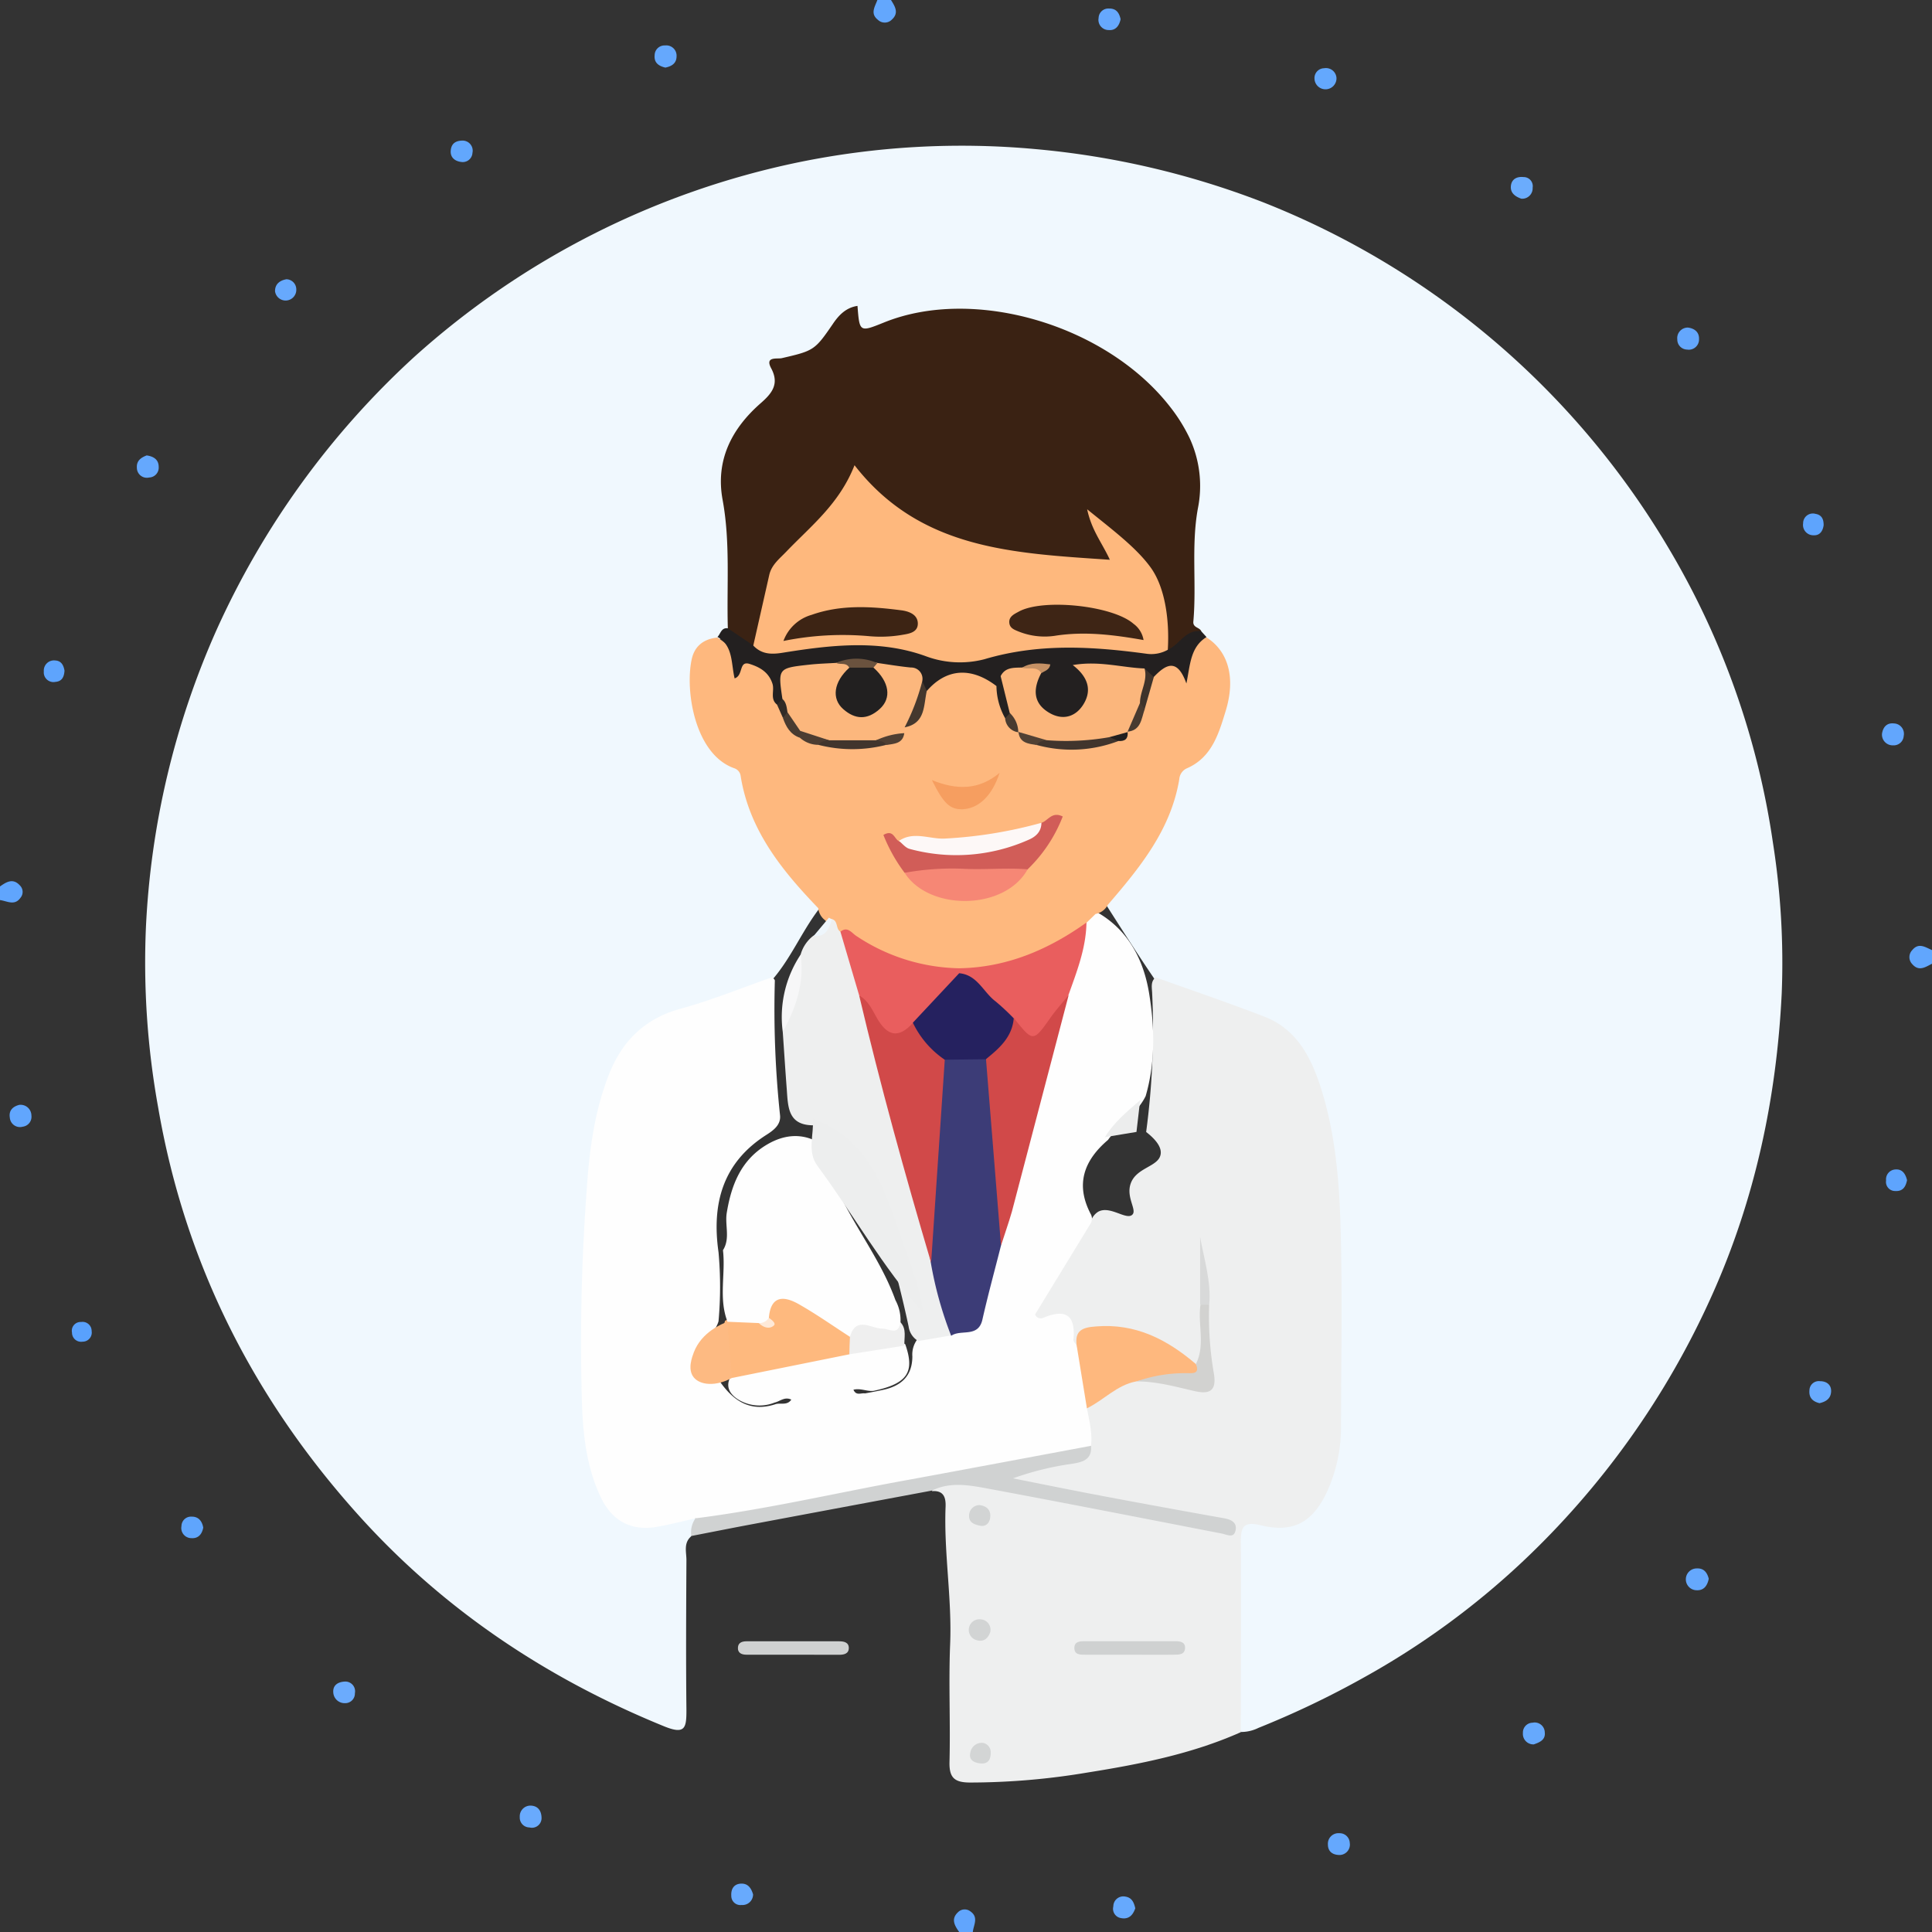 <svg id="Capa_1" data-name="Capa 1" xmlns="http://www.w3.org/2000/svg" viewBox="0 0 425 425"><rect x="0" y="0" width="425" height="425" fill="#333333" stroke="none"/><defs><style>.cls-1{fill:#63a7fd;}.cls-2{fill:#61a6fd;}.cls-3{fill:#60a5fd;}.cls-4{fill:#61a5fd;}.cls-5{fill:#f0f8fe;}.cls-6{fill:#eeefef;}.cls-7{fill:#d0d2d2;}.cls-8{fill:#cfd1d1;}.cls-9{fill:#65a8fd;}.cls-10{fill:#64a8fd;}.cls-11{fill:#66a9fd;}.cls-12{fill:#62a6fd;}.cls-13{fill:#64a7fd;}.cls-14{fill:#69aafd;}.cls-15{fill:#66a8fd;}.cls-16{fill:#62a7fd;}.cls-17{fill:#6bacfd;}.cls-18{fill:#67a9fd;}.cls-19{fill:#68aafd;}.cls-20{fill:#6babfd;}.cls-21{fill:#5fa5fd;}.cls-22{fill:#5ea4fd;}.cls-23{fill:#59a1fd;}.cls-24{fill:#fefefe;}.cls-25{fill:#3a2213;}.cls-26{fill:#feb87e;}.cls-27{fill:#232020;}.cls-28{fill:#d2d2d0;}.cls-29{fill:#d8d9d9;}.cls-30{fill:#d2d4d4;}.cls-31{fill:#d3d5d5;}.cls-32{fill:#3c3c77;}.cls-33{fill:#d14949;}.cls-34{fill:#e95e5e;}.cls-35{fill:#feb97e;}.cls-36{fill:#efefef;}.cls-37{fill:#fdba82;}.cls-38{fill:#eceded;}.cls-39{fill:#feb87d;}.cls-40{fill:#fcb77d;}.cls-41{fill:#d15d58;}.cls-42{fill:#f68775;}.cls-43{fill:#fdf8f7;}.cls-44{fill:#f69e60;}.cls-45{fill:#41352d;}.cls-46{fill:#45382e;}.cls-47{fill:#242120;}.cls-48{fill:#3e332b;}.cls-49{fill:#483a30;}.cls-50{fill:#4f3f33;}.cls-51{fill:#514134;}.cls-52{fill:#4d3d32;}.cls-53{fill:#493b30;}.cls-54{fill:#eef6fc;}.cls-55{fill:#211f1f;}.cls-56{fill:#322b26;}.cls-57{fill:#fbb67c;}.cls-58{fill:#6a523e;}.cls-59{fill:#c59165;}.cls-60{fill:#edeeee;}.cls-61{fill:#f7f7f8;}.cls-62{fill:#25215f;}.cls-63{fill:#fee9d8;}.cls-64{fill:#3e2515;}.cls-65{fill:#3d2414;}.cls-66{fill:#222020;}</style></defs><title>service</title><path class="cls-1" d="M945,328c.87,1.4,1.81,2.84.19,4.31a2.18,2.18,0,0,1-3.07.05c-1.76-1.39-.64-2.89-.12-4.36Z" transform="translate(-749 -328)"/><path class="cls-2" d="M1174,540c-1.43.73-2.88,1.78-4.34.09a2.21,2.21,0,0,1,0-3.09c1.43-1.74,2.9-.6,4.35,0Z" transform="translate(-749 -328)"/><path class="cls-3" d="M749,523c1.41-1,2.86-1.89,4.37-.23a2,2,0,0,1,.13,2.73c-1.29,1.84-3,.68-4.5.5Z" transform="translate(-749 -328)"/><path class="cls-4" d="M960,753c-1-1.41-1.87-2.86-.24-4.37a2.06,2.06,0,0,1,2.74-.14c1.83,1.29.65,3,.5,4.51Z" transform="translate(-749 -328)"/><path class="cls-5" d="M901,666c-1.66,1.47-1,3.43-1,5.18-.06,11-.12,22,0,33,0,3.89-.24,5.48-4.92,3.57-25.8-10.52-48.45-25.62-67.08-46.29-23.17-25.7-38.31-55.49-44.21-89.85A179.2,179.2,0,0,1,781.1,532a181.55,181.55,0,0,1,15.51-65.37,183.63,183.63,0,0,1,43.5-60.1,181.11,181.11,0,0,1,84.69-42.86,178.3,178.3,0,0,1,51.88-2.88,184.2,184.2,0,0,1,50.14,11.69,180.58,180.58,0,0,1,89.25,76.12A176.18,176.18,0,0,1,1139,513.33a169.61,169.61,0,0,1,1.94,33.22c-1.13,23-5.85,45.24-15.36,66.42a183.45,183.45,0,0,1-41.91,58.81,174.34,174.34,0,0,1-34.5,25.15,199.78,199.78,0,0,1-23.34,11.17,8.58,8.58,0,0,1-3.83.9c-1.64-1.57-1.43-3.65-1.44-5.61-.05-11.47-.09-22.95,0-34.42,0-6.43.85-7.07,7.31-6.65,5.67.37,9-1.52,11.57-6.75a31.4,31.4,0,0,0,3-14c-.2-18.77.89-37.56-1-56.31a84.84,84.84,0,0,0-3.91-19c-2.43-7.18-6.94-12.29-14.51-14.53a119.9,119.9,0,0,1-19.5-7.56c-3.86-5.61-7.52-11.37-11.19-17.12.21-2.13,1.66-3.62,2.92-5.11,5.43-6.44,9.84-13.39,11.65-21.76.44-2,1.83-3.43,3.42-4.74,6.57-5.39,8.13-12.61,7.32-20.64-.27-2.74-2-4.46-4.12-5.95a17.43,17.43,0,0,1-1.72-1.5,3.85,3.85,0,0,1-1.3-3.12c.45-8.46-.54-17,.73-25.42,1.65-10.88-3.29-19.31-11.1-25.87-16.88-14.16-35.85-20-57.54-12.28-1.76.63-3.67,1.39-5-.58-1.89-2.9-3.14-1.23-4.48.42a12.22,12.22,0,0,0-1.94,3.47c-1.06,2.84-2.85,4.31-6.08,3.86-2.88-.4-4.89.41-4.79,3.95.08,2.49-1.33,4.39-3.17,6-7,6-8.82,13.63-7.55,22.52a102.07,102.07,0,0,1,.12,25.37,7.11,7.11,0,0,1-2.47,3c-4.09,1.81-5.24,5.09-5.11,9.34.23,7.32,1.82,13.88,8.63,18a5.72,5.72,0,0,1,2.66,4c1.94,9.49,7.16,17.09,13.67,24,1,1.09,2.1,2.17,2.19,3.81-4,5.18-6.41,11.38-10.87,16.25A124.51,124.51,0,0,1,899,551.44c-7.38,2-12,6.84-14.66,13.73a70,70,0,0,0-4.3,21c-1.3,19.87-3,39.77-.55,59.69a34.8,34.8,0,0,0,2.49,9.62c2.46,5.74,6.1,7.69,12.29,6.77,2.44-.37,4.83-1.37,7.37-.63C903.32,663.29,901.93,664.61,901,666Z" transform="translate(-749 -328)"/><path class="cls-6" d="M1003.22,543c8,2.86,16,5.59,23.87,8.62,7,2.69,10.21,8.71,12.37,15.37,3.19,9.85,4.11,20.13,4.42,30.35.45,14.81.15,29.65.11,44.47a34,34,0,0,1-3.13,14.46c-3.12,6.64-7.45,9-14.51,7.26-3.62-.89-4.41.21-4.39,3.51.09,14,0,28,0,42-10.8,4.81-22.31,7.06-33.86,8.9a156,156,0,0,1-25.66,2.18c-3.43,0-4.66-1-4.57-4.52.22-8.64-.21-17.29.14-25.92.42-10.14-1.41-20.17-1-30.29.08-2.24-.61-3.54-3-3.37.89-3.3,3.72-2.32,5.75-2.28,9.38.18,18.39,2.83,27.55,4.45,10,1.75,19.89,3.81,29.87,5.51-13.47-3-27.1-5.22-40.59-8.1-2.1-.45-5.22-.51-5.31-2.79-.1-2.61,3.23-2.18,5.15-2.72a69.54,69.54,0,0,1,7.34-1.46c1.67-.27,3.35-.55,3.76-2.63.43-2.59-.52-5.17-.09-7.77,2.88-4.27,7.15-6.33,12-7.45,3.7-.38,7.26.59,10.77,1.43,3.83.91,4.84-.59,4.3-4-.7-4.43-.4-8.91-.47-13.37.47-4.51-.91-9-.61-11.44-.15,2.6,1,7.23.61,11.89-.49,4.25,1,8.65-.9,12.79-2.71,1.32-4.31-.86-6.08-2.09a24,24,0,0,0-15.24-4.64,6.43,6.43,0,0,0-5.47,2.67c-.31.18-.8.33-.89.16-1.68-3.31-3.22-6.47-8.08-5.54-1.63.32-1.74-1.76-1-3,3.84-6.51,7.23-13.33,12.55-18.86a3.85,3.85,0,0,1,1.61-2.2c2.56-1.48,6.14,1.84,7.5.67,1.2-1-1.37-3.77-.33-6.84,1.23-3.65,6.2-3.71,6.61-6.52.16-1.07-.33-2.65-3.19-4.88a170.07,170.07,0,0,0,1.31-30.76C1002.35,545,1002.16,543.85,1003.22,543Z" transform="translate(-749 -328)"/><path class="cls-7" d="M989,646.05c.25,3-1.76,3.55-4,3.93a64.51,64.51,0,0,0-13.17,3.23c6.4,1.27,12.79,2.57,19.19,3.78,9.08,1.72,18.18,3.38,27.27,5,1.44.26,2.78.86,2.54,2.46-.31,2.1-1.85,1.13-3.11.89-17.34-3.36-34.68-6.77-52.06-10-3.82-.7-7.83-1.33-11.62.55q-19.93,3.72-39.86,7.46c-4.37.82-8.73,1.69-13.1,2.54a5.3,5.3,0,0,1,1-4c1.32-1.51,3.22-1.65,5-2q38.18-7.17,76.3-14.66C985.26,645,987.26,644.47,989,646.05Z" transform="translate(-749 -328)"/><path class="cls-8" d="M923.13,692c-3.31,0-6.62,0-9.94,0-1.06,0-2-.38-1.85-1.72.13-1,1-1.22,1.86-1.23q10.18,0,20.38,0c1,0,2.15.19,2.14,1.48s-1.11,1.49-2.15,1.49C930.09,692,926.61,692,923.13,692Z" transform="translate(-749 -328)"/><path class="cls-9" d="M1043.7,736.06c-1.57,0-2.6-.78-2.59-2.34a2.32,2.32,0,0,1,2.51-2.45,2.22,2.22,0,0,1,2.3,2.13A2.29,2.29,0,0,1,1043.7,736.06Z" transform="translate(-749 -328)"/><path class="cls-9" d="M895.37,342.87c-1.61-.37-2.53-1.17-2.36-2.77a2.17,2.17,0,0,1,2.3-2.1,2.26,2.26,0,0,1,2.52,2.41C897.82,342,896.65,342.61,895.37,342.87Z" transform="translate(-749 -328)"/><path class="cls-10" d="M1043,345.15a2.42,2.42,0,1,1-4.84.15,2.16,2.16,0,0,1,2.12-2.29A2.32,2.32,0,0,1,1043,345.15Z" transform="translate(-749 -328)"/><path class="cls-11" d="M998.74,747.78c-.62,1.81-1.67,2.45-3.15,2.16a2.07,2.07,0,0,1-1.68-2.57,2.2,2.2,0,0,1,2.69-2.15C998.15,745.47,998.49,746.78,998.74,747.78Z" transform="translate(-749 -328)"/><path class="cls-12" d="M1163,489.41c.23-1.48,1.07-2.44,2.62-2.27a2.28,2.28,0,0,1,2.16,2.74,2.21,2.21,0,0,1-2.34,2.08A2.36,2.36,0,0,1,1163,489.41Z" transform="translate(-749 -328)"/><path class="cls-13" d="M1120.31,400.06c1.52.19,2.51,1.06,2.44,2.55a2.25,2.25,0,0,1-2.62,2.29,2.2,2.2,0,0,1-2.16-2.25A2.32,2.32,0,0,1,1120.31,400.06Z" transform="translate(-749 -328)"/><path class="cls-9" d="M781.27,428.18c1.63.24,2.65,1,2.64,2.55a2.17,2.17,0,0,1-2.09,2.31,2.2,2.2,0,0,1-2.71-2.14C779,429.29,780.1,428.63,781.27,428.18Z" transform="translate(-749 -328)"/><path class="cls-2" d="M753.23,571.05a2.38,2.38,0,0,1,2.68,2.33,2.2,2.2,0,0,1-1.91,2.47,2.24,2.24,0,0,1-2.84-2C750.9,572.3,751.81,571.41,753.23,571.05Z" transform="translate(-749 -328)"/><path class="cls-9" d="M1124.89,675.29c-.31,1.56-1.1,2.6-2.64,2.53a2.4,2.4,0,0,1,0-4.8C1123.87,672.94,1124.56,674,1124.89,675.29Z" transform="translate(-749 -328)"/><path class="cls-14" d="M868.13,727.89a2.12,2.12,0,0,1-2.66,2.11,2.15,2.15,0,0,1-2.13-2.28,2.35,2.35,0,0,1,2.46-2.52C867.32,725.27,868.1,726.31,868.13,727.89Z" transform="translate(-749 -328)"/><path class="cls-15" d="M995.51,332.22c-.31,1.49-1.12,2.53-2.64,2.39a2.24,2.24,0,0,1-2.2-2.66,2.13,2.13,0,0,1,2.28-2.07C994.59,329.84,995.21,330.86,995.51,332.22Z" transform="translate(-749 -328)"/><path class="cls-16" d="M850.87,358.93a2.22,2.22,0,0,1,2.06,2.71,2.13,2.13,0,0,1-2.35,2c-1.33-.12-2.56-.87-2.43-2.5S849.31,358.91,850.87,358.93Z" transform="translate(-749 -328)"/><path class="cls-17" d="M1083.66,371.71c-1.32-.46-2.43-1.23-2.3-2.76s1.3-2.16,2.79-2a2,2,0,0,1,2,2.34A2.3,2.3,0,0,1,1083.66,371.71Z" transform="translate(-749 -328)"/><path class="cls-18" d="M812,389.43a2.23,2.23,0,0,1,2.18,2.27,2.35,2.35,0,0,1-4.68.36C809.49,390.53,810.5,389.7,812,389.43Z" transform="translate(-749 -328)"/><path class="cls-19" d="M914.66,744.71a2.33,2.33,0,0,1-2.53,2.35,2,2,0,0,1-2.26-2c-.1-1.49.55-2.62,2.11-2.7S914.25,743.35,914.66,744.71Z" transform="translate(-749 -328)"/><path class="cls-19" d="M1149.26,636.67c-1.63-.39-2.36-1.32-2.22-2.84a2.06,2.06,0,0,1,2.32-2c1.49,0,2.57.83,2.44,2.4S1150.5,636.38,1149.26,636.67Z" transform="translate(-749 -328)"/><path class="cls-11" d="M1086.4,711.73a2.31,2.31,0,0,1-2.39-2.51,2.16,2.16,0,0,1,2.12-2.26,2.22,2.22,0,0,1,2.69,2.15C1089,710.74,1087.68,711.29,1086.4,711.73Z" transform="translate(-749 -328)"/><path class="cls-20" d="M824.84,697.91a2.14,2.14,0,0,1,2.23,2.56,2.12,2.12,0,0,1-2.16,2.19,2.5,2.5,0,0,1-2.6-2.42C822.22,698.72,823.31,698,824.84,697.91Z" transform="translate(-749 -328)"/><path class="cls-21" d="M793.71,664.05c-.28,1.45-1.09,2.42-2.61,2.31a2.22,2.22,0,0,1-2.18-2.65,2.1,2.1,0,0,1,2.25-2.08C792.67,661.61,793.46,662.62,793.71,664.05Z" transform="translate(-749 -328)"/><path class="cls-22" d="M763.19,475.53c-.09,1.41-.57,2.36-2,2.47a2.13,2.13,0,0,1-2.55-2.3,2.24,2.24,0,0,1,2.51-2.41C762.52,473.36,763,474.4,763.19,475.53Z" transform="translate(-749 -328)"/><path class="cls-22" d="M1150.16,443.57c-.19,1.28-.86,2.25-2.2,2.18a2.27,2.27,0,0,1-2.31-2.62,2.14,2.14,0,0,1,2.73-2.09C1149.78,441.27,1150.19,442.28,1150.16,443.57Z" transform="translate(-749 -328)"/><path class="cls-22" d="M1168.51,587.61c-.29,1.46-.93,2.5-2.61,2.39a2,2,0,0,1-2-2.32,2.17,2.17,0,0,1,2-2.42C1167.48,585.12,1168.17,586.23,1168.51,587.61Z" transform="translate(-749 -328)"/><path class="cls-23" d="M769.16,620.81a2,2,0,0,1-2,2.33,2,2,0,0,1-2.32-2,1.93,1.93,0,0,1,2-2.33A2,2,0,0,1,769.16,620.81Z" transform="translate(-749 -328)"/><path class="cls-24" d="M989,646.05c-13.34,2.49-26.67,5-40,7.45C933.32,656.32,917.83,660,902,662c-2.74.62-5.46,1.32-8.22,1.83-5.78,1.07-10.07-1.11-12.62-6.46-3.06-6.42-3.87-13.38-4.13-20.31a454.13,454.13,0,0,1,1.07-47.82c.58-8.54,1.75-17.17,5-25.23,2.89-7.13,7.86-12,15.61-14.11,6.83-1.87,13.44-4.58,20.14-6.92.25.23.61.49.6.76a220.91,220.91,0,0,0,1.15,29.66c.18,2.05-1.45,3.25-3,4.24-9.63,6.11-12.06,15.16-10.54,25.82a84.69,84.69,0,0,1,0,15.19c-.59,2.11-2.46,3.41-3.42,5.32-2.29,4.56-1.52,6.3,3.43,7.52,3,4.45,6.75,7.3,12.53,5.4,1.12-.35,2.54.36,3.47-1-1.44-.71-2.47.37-3.66.64a8.93,8.93,0,0,1-8.09-.71c-1.82-1.19-2.78-2.82-1.6-5,5.53-3,11.82-2.92,17.72-4.44,2.72-.7,5.51-1.17,8.28-1.69,4.13-.3,8.1-2.81,12.41-1,2.18,6.16.47,8.68-6.92,10.26-1.45.21-2.88-.64-4.47-.24.61,1.41,1.71.65,2.53.81,1.31-.23,2.6-.49,3.9-.76,4-.84,6.53-3,6.53-7.4a5.54,5.54,0,0,1,1.1-3.74c1.95-1.46,4.27-1.78,6.58-2.13,5-.21,7.15-3.09,7.87-7.77.58-3.73,2.07-7.28,2.85-11,5-18.21,9.78-36.49,14.84-54.69,1.47-5.34,3.12-10.63,4.1-16.1.58-1.39,1.46-2.38,3.1-2.37,7.06,3.93,10.44,10.59,11.65,18s1.4,15.11-.77,22.56c-1.93,3.92-5.82,6.15-8.27,9.63-5.27,4.48-7.24,9.73-3.84,16.26A2.11,2.11,0,0,1,989,597L976.7,617.15a1.32,1.32,0,0,0,1.8.74c5-2.1,7.15-.54,6.63,4.85,0,.4.47.85.71,1.27a15.57,15.57,0,0,1,2.26,13.79C988.62,640.53,989.33,643.23,989,646.05Z" transform="translate(-749 -328)"/><path class="cls-25" d="M909.11,466.25c-.28-9.43.58-18.88-1.15-28.29-1.59-8.63,1.92-15.6,8.35-21.24,2.4-2.1,4.22-4.18,2.34-7.69-1.47-2.73,1.36-2,2.36-2.25,7-1.62,7.24-1.74,11.18-7.49,1.34-2,2.92-3.62,5.44-4,.45,5.82.45,5.82,5.88,3.63,19.82-8,48.9.55,62.93,18.63a36.75,36.75,0,0,1,4.21,6.74,25.05,25.05,0,0,1,1.86,15.55c-1.5,8.23-.26,16.61-1,24.9-.12,1.38,1.4,1.23,1.75,2.13-2.33,1.69-4.07,4.44-7.5,4.12-1.65-3.85-2.1-8-2.89-12.06-.76-3.81-2.08-6.84-5.66-8.84-2.41-1.35-4.08-3.73-6.06-5.75.67,2.18,3.33,4,1.93,6.32-1.51,2.48-4.57,1.8-6.92,1.49-10.7-1.43-21.59-2-31.65-6.51A39.5,39.5,0,0,1,940.69,436c-2-2.26-3.5-2.61-5.27.38A44.6,44.6,0,0,1,926,447.27a23.47,23.47,0,0,0-8.13,14.43,24.78,24.78,0,0,1-2.4,8.11C912.11,470.8,910.17,469.3,909.11,466.25Z" transform="translate(-749 -328)"/><path class="cls-26" d="M990,529.05,988,531c-4.24,5.65-10.45,8-16.9,9.74a42.32,42.32,0,0,1-10.82,1.6c-9.59,0-18-3.7-26-8.51-1.37-.39-2.08-1.55-2.91-2.56-.31-.28-.6-.57-.9-.86a3.79,3.79,0,0,1-1.47-2.63c-8-8.3-15.15-17.14-17.06-29a2.07,2.07,0,0,0-1.45-1.79c-8.66-3.09-10.84-17.1-9.32-24,.64-2.91,2.68-4.45,5.65-4.74,3.65,2.34,6.41,5.84,11,7.06,2.78.74,2,4.57,2.95,7,.46,1,.92,2,1.33,3a7.82,7.82,0,0,0,3.47,4.26,10.08,10.08,0,0,0,4.4,1.34,24.35,24.35,0,0,0,12.82,0c1.78-.13,3.42-.51,4.28-2.34a6.6,6.6,0,0,1,.82-1.07c2.82-2.1,3.46-5.35,4.5-8.41,4.85-5.36,10.93-5.69,16.16-.88.92,2.24,1.3,4.67,2.31,6.88a9.12,9.12,0,0,0,2.53,3.77,6.61,6.61,0,0,0,4.68,2c5.32,1.52,10.56.87,15.79-.42a7.73,7.73,0,0,0,2.79-1.74,14.18,14.18,0,0,0,3.37-5.52c.93-2.19,1.05-4.64,2.26-6.73,4.39-4.08,5.25-4,7.33.54.36-3.6-.41-7.81,4.78-8.78,4.74,3,6.51,8.78,4.23,16.2-1.53,5-3.06,10.28-8.61,12.64a2.83,2.83,0,0,0-1.59,2.36c-1.86,11.15-8.68,19.45-15.72,27.63A3.82,3.82,0,0,1,990,529.05Z" transform="translate(-749 -328)"/><path class="cls-27" d="M919.93,483c-1.6-1.24-.52-3.07-1-4.58-.81-2.54-2.76-3.65-5-4.36-2.49-.81-1.33,2.54-3.33,3.17-.8-3.38-.3-7.19-3.77-9.12.7-.69.82-2.09,2.27-1.9l5.6,3.76a118.87,118.87,0,0,0,16.85-1.15,46.19,46.19,0,0,1,19.25,1.5c6.63,1.93,12.92,1.49,19.55,0,11.82-2.71,23.72-1.28,35.53.61,2.61-1.08,3.9-4.54,7.36-4.07l1.17,1.28c-3.59,2.21-3.58,6.15-4.43,10.21-2-5.63-4.48-4.26-7.17-1.43-1.21.38-2.18-.6-3.34-.55-1.48-.14-3-.27-4.44-.5-5.59-.87-5.59-.86-5.9,4.46a6.65,6.65,0,0,1-13.29.05,6.44,6.44,0,0,1,1.08-4.24c.31-.52.93-.72,1.28-1.22-.42,0-.83.14-1.24.21a21.24,21.24,0,0,0-2.72.58c-1.45.41-3,.55-4,1.94-.54.66-.94,1.54-2,1.3-5.57-4.28-11-3.93-15.32,1-1.26.23-1.59-.77-2.1-1.56-2-3.76-6-2.71-9.13-3.6a17.24,17.24,0,0,0-8.59.09,25.33,25.33,0,0,1-3.88.44c-6.71.53-6.7.54-7.45,6.78C921.33,482.81,920.85,483.36,919.93,483Z" transform="translate(-749 -328)"/><path class="cls-26" d="M988.1,637.8,985.85,624c-.46-3.31,1.22-4,4.24-4.21,8.71-.72,15.63,2.86,21.95,8.25,2.51,2.83-.4,2.79-1.82,3.12-3.69.84-7.55-.24-11.26.72C994.69,632.66,991.82,636,988.1,637.8Z" transform="translate(-749 -328)"/><path class="cls-28" d="M999,631.89a32.11,32.11,0,0,1,11.07-1.82c1.34,0,2.9.2,2-2,2.11-4.21.39-8.71,1-13a1.25,1.25,0,0,1,1.92,0,73.68,73.68,0,0,0,1.07,15.27c.61,4-1.4,4.35-4.43,3.64C1007.43,633,1003.29,631.86,999,631.89Z" transform="translate(-749 -328)"/><path class="cls-8" d="M997.73,692c-3.31,0-6.62,0-9.93,0-1.13,0-2.56.08-2.46-1.63.08-1.3,1.28-1.33,2.28-1.34q9.92,0,19.85,0c1,0,2.2.1,2.22,1.39,0,1.66-1.4,1.56-2.53,1.58C1004,692.05,1000.87,692,997.73,692Z" transform="translate(-749 -328)"/><path class="cls-29" d="M1015,615H1013V600.13C1013.89,605.09,1015.47,609.94,1015,615Z" transform="translate(-749 -328)"/><path class="cls-30" d="M966.84,687c-.51,1.53-1.56,2.25-3.05,1.79a2.34,2.34,0,0,1,1-4.56A2.29,2.29,0,0,1,966.84,687Z" transform="translate(-749 -328)"/><path class="cls-31" d="M966.94,713.58c0,1.82-.87,2.45-2.19,2.34s-2.71-.67-2.3-2.35a2.54,2.54,0,0,1,2.79-2.17A2.1,2.1,0,0,1,966.94,713.58Z" transform="translate(-749 -328)"/><path class="cls-30" d="M964.51,659.09c1.48.21,2.42,1,2.33,2.54-.07,1.29-.89,2.25-2.2,2s-2.64-.72-2.45-2.46A2.31,2.31,0,0,1,964.51,659.09Z" transform="translate(-749 -328)"/><path class="cls-6" d="M944.82,597.78a28,28,0,0,0-9.72-18.88c-1.9-1.63-4.16-3.49-6.49-3.37-6.42.32-6.24-4-6.56-8.21s-.57-8.22-.86-12.33c1.11-5.7,2.75-11.27,3.93-17a7.89,7.89,0,0,1,2.82-4.16c1.92-.58,2.83-2.29,4-3.67,1.48.34.86,2.13,1.91,2.78,3.6,4,3.31,9.4,5.13,14,5.34,19.57,10.58,39.15,15.91,58.72,1.15,5.36,3.6,10.45,3.32,16.11L951,623a4.34,4.34,0,0,1-2.12-3.19c-1.3-6.13-2.87-12.2-4.54-18.24A4.53,4.53,0,0,1,944.82,597.78Z" transform="translate(-749 -328)"/><path class="cls-32" d="M958.24,621.85a82.56,82.56,0,0,1-4.48-16.1c-2.11-13.39.79-26.63,1.27-39.94a8.27,8.27,0,0,1,1.76-5.08,9.44,9.44,0,0,1,9.28-.11c2.3,3.06,1.59,6.76,1.82,10.13.73,10.39,3.12,20.73,1.31,31.23-1.37,5.43-2.86,10.84-4.09,16.3C964.19,622.36,960.35,620.34,958.24,621.85Z" transform="translate(-749 -328)"/><path class="cls-33" d="M969.2,602l-3.3-41c1.65-3.27,4.19-6,6-9.13,4.08,3,6.7,1.31,8.84-2.61.62-1.13,1.44-2.66,3.32-2.26q-6.21,23.75-12.45,47.48C970.89,597,970,599.48,969.2,602Z" transform="translate(-749 -328)"/><path class="cls-34" d="M984,547c-1.31,1.62-2.72,3.18-3.93,4.89-3.78,5.35-3.81,5.37-8,.12-2.41.65-3.43-1.38-4.74-2.63-2.47-2.36-4.9-4.74-7.41-7.06A1.1,1.1,0,0,1,960,541c10.47-.17,19.59-4.07,28-10.06C987.91,536.63,985.85,541.79,984,547Z" transform="translate(-749 -328)"/><path class="cls-35" d="M935.84,625.92l-25.79,5.2c-4.41-3.71-2.55-8.19-1.57-12.56,2-1.14,4.18-.93,6.34-.64a9.33,9.33,0,0,1,1.33.35c.71.25,1.35.67,2.08.86a5.56,5.56,0,0,1-1.09-2c.9-4.17,3.27-5.52,7.43-3.49,4.41,2.16,8.76,4.59,12,8.45A3.25,3.25,0,0,1,935.84,625.92Z" transform="translate(-749 -328)"/><path class="cls-36" d="M947.09,618.88c1.43,1.52.75,3.39.87,5.13l-12.12,1.91c0-1.28.08-2.56.13-3.84-.5-3,1.13-3.88,3.72-3.62S944.58,619.36,947.09,618.88Z" transform="translate(-749 -328)"/><path class="cls-37" d="M909,618.77l1,12.35c-3.52,1.92-7,1.62-8.41-.15s-.32-4.52.05-5.52C903.36,621,907.83,619.21,909,618.77Z" transform="translate(-749 -328)"/><path class="cls-38" d="M999,577l-6.94,1.15c2-3.3,4.92-5.66,7.75-8.14Z" transform="translate(-749 -328)"/><path class="cls-39" d="M1005.89,470.94a7.43,7.43,0,0,1-4.76.86c-11.92-1.61-23.65-2.33-35.59,1.22a21.46,21.46,0,0,1-12.83-.65c-10.24-3.74-21-2.48-31.61-.77-2.51.4-4.59.31-6.39-1.59l3.51-15.53c.51-2.25,2.28-3.59,3.76-5.14,5.37-5.61,11.65-10.47,15-19,14.44,18.58,34.95,19.35,56.17,20.8-1.75-3.79-4-6.45-5-11.11,5.48,4.45,10.83,8.43,14,12.84S1006.29,464.52,1005.89,470.94Z" transform="translate(-749 -328)"/><path class="cls-40" d="M921.12,481.79c-1-6.8-1-6.82,5.93-7.58,2-.22,3.94-.27,5.91-.39,1.19-.34,2.4-.74,3.28.59.16,1.44-1,2.38-1.42,3.58-.79,2.05-.56,3.88,1.19,5.32a3.63,3.63,0,0,0,4.94,0c1.8-1.41,2-3.25,1.26-5.29-.41-1.07-1.25-1.93-1.52-3.07.08-.81.36-1.39,1.34-1.11,2.44.35,4.88.76,7.33,1a2.48,2.48,0,0,1,2.53,2.93c-.11,3.84-.34,7.63-3.88,10.16l-.12,1.27c-1.86,1.72-4.34,1.66-6.59,2.3a22.4,22.4,0,0,1-9.47,0c-2.17-.66-4.57-.59-6.5-2a8.46,8.46,0,0,1-3.61-4.36C921.19,484.11,921.55,482.88,921.12,481.79Z" transform="translate(-749 -328)"/><path class="cls-34" d="M960,541l0,1.05c0,3.64-3.33,4.88-5.19,7.16-1.33,1.62-2.93,3-4.4,4.53-4.47,3.77-6.26,3.56-9.41-1.11-1.21-1.79-1.84-3.88-3-5.67q-2.07-7-4.12-14c1.5-1.25,2.44.2,3.39.86A42,42,0,0,0,960,541Z" transform="translate(-749 -328)"/><path class="cls-41" d="M948,520a35.81,35.81,0,0,1-4.67-8.33c2.17-1.27,2.38.82,3.38,1.36a43,43,0,0,0,22.61.43c3.25-.8,6.38-1.86,8.73-4.44,1.48-.42,2.3-2.61,4.73-1.41a32.25,32.25,0,0,1-7.72,11.62c-3.62,2.4-7.76.68-11.58,1A59.94,59.94,0,0,1,948,520Z" transform="translate(-749 -328)"/><path class="cls-42" d="M948,520a58.14,58.14,0,0,1,13.29-.87c4.44.2,9.16-.26,13.77.1C970,528.34,953.37,528.43,948,520Z" transform="translate(-749 -328)"/><path class="cls-43" d="M978.09,509c0,2-1.32,3.1-2.83,3.74a39.1,39.1,0,0,1-26.17,2c-.88-.23-1.57-1.15-2.34-1.76,3.2-2.19,6.67-.38,10-.51A98,98,0,0,0,978.09,509Z" transform="translate(-749 -328)"/><path class="cls-44" d="M954,499.6c5.56,2.27,10.37,2.17,14.89-1.58-1.63,5-4.55,7.8-8.08,8C958,506.1,956.58,504.83,954,499.6Z" transform="translate(-749 -328)"/><path class="cls-45" d="M995.05,491a28.91,28.91,0,0,1-18,.88c-.09-1.55,1.13-1.71,2.18-2.06,4.37-.32,8.75-.26,13.13-.59A3.59,3.59,0,0,1,995.05,491Z" transform="translate(-749 -328)"/><path class="cls-45" d="M931.41,490.85h10.21c1-.17,2.29-.94,2.35,1a29.88,29.88,0,0,1-14.94,0C929.09,489.89,930.4,490.7,931.41,490.85Z" transform="translate(-749 -328)"/><path class="cls-46" d="M948,488a48.07,48.07,0,0,0,3.88-10.16l1,2.14C952.14,483.16,952.64,487.12,948,488Z" transform="translate(-749 -328)"/><path class="cls-47" d="M968.2,479l.93-2.18c3.12,1.85,2.57,5,2.7,7.83-.3.8-.7,1.48-1.72,1.34A14.77,14.77,0,0,1,968.2,479Z" transform="translate(-749 -328)"/><path class="cls-48" d="M1000.82,475.09l2,1.84-2,7c-1,.12-1.4-.53-1.72-1.3A9.84,9.84,0,0,1,1000.82,475.09Z" transform="translate(-749 -328)"/><path class="cls-49" d="M999.83,482.68l1,1.28c-.77,2.09-.77,4.77-3.9,5l-.42-.58C996.53,485.85,997.2,483.7,999.83,482.68Z" transform="translate(-749 -328)"/><path class="cls-50" d="M944,491.89c-.55-.88-1.48-.88-2.35-1a16.71,16.71,0,0,1,6.27-1.61C947.6,491.63,945.67,491.59,944,491.89Z" transform="translate(-749 -328)"/><path class="cls-51" d="M979.28,490.83c-.83.18-1.74.21-2.24,1.07-1.81-.31-3.75-.42-4-2.89l.59-.45C975.86,488.48,978.16,488.2,979.28,490.83Z" transform="translate(-749 -328)"/><path class="cls-52" d="M931.41,490.85c-.88.15-1.82.16-2.38,1a6.08,6.08,0,0,1-4.13-1.62,1,1,0,0,1,.16-1.45Z" transform="translate(-749 -328)"/><path class="cls-53" d="M925.06,488.82c0,.48-.1,1-.16,1.45-2.07-.73-3-2.41-3.68-4.34.27-.48.31-1.14,1-1.28Z" transform="translate(-749 -328)"/><path class="cls-54" d="M932,530.2c-.62,2-1.25,4-4,3.67l3.35-4C931.52,530,931.74,530.09,932,530.2Z" transform="translate(-749 -328)"/><path class="cls-53" d="M970.11,486l1-1.08c2.37.6,3,2,1.88,4.17l.09,0A3.31,3.31,0,0,1,970.11,486Z" transform="translate(-749 -328)"/><path class="cls-55" d="M995.05,491l-2-.85c1-1.52,2.2-2.34,4-1.11l0-.09C997.22,490.49,996.51,491.11,995.05,491Z" transform="translate(-749 -328)"/><path class="cls-56" d="M922.23,484.65l-1,1.28L919.93,483c.39-.42.79-.84,1.19-1.25C922,482.53,922.05,483.62,922.23,484.65Z" transform="translate(-749 -328)"/><path class="cls-57" d="M997,489.06l-4,1.11a55.09,55.09,0,0,1-13.75.66L973,489a5.9,5.9,0,0,0-1.88-4.17l-2-8.09c1-2,2.91-1.84,4.71-1.9,1.57-.15,3.5-1.6,4.23,1.21-1.89,3.55-1.85,6.78,2,8.89,2.95,1.6,5.69.63,7.32-2.08,1.86-3.09.94-6-2.4-8.56,5.81-1,10.78.56,15.79.75.76,2.68-1,5-1,7.59Z" transform="translate(-749 -328)"/><path class="cls-58" d="M942,473.87l-.87,1a3.52,3.52,0,0,1-5.32,0c-.64-1.23-2-.58-2.88-1.05A11.31,11.31,0,0,1,942,473.87Z" transform="translate(-749 -328)"/><path class="cls-59" d="M978.07,476.09c-1-1.7-2.85-.71-4.23-1.21,1.94-1.21,4-1,6.21-.73C979.87,475.4,978.8,475.57,978.07,476.09Z" transform="translate(-749 -328)"/><path class="cls-24" d="M947.09,618.88c-.53,3-2.35,1.41-4,1.39-2.43,0-5.82-2.84-7.11,1.81-3.75-2.42-7.4-5-11.28-7.2-4.05-2.29-6.22-1.15-6.56,3,0,1.83-1,1.74-2.2,1.17l-6.9-.29c-2-5.14-.39-10.51-1-15.74,1.64-2.59.39-5.48.83-8.21,1-6.12,3.12-11.53,8.64-14.9,4.09-2.49,8.36-2.83,12.55,0,2.24,12.8,11.67,22.24,15.92,34.1A9.22,9.22,0,0,1,947.09,618.88Z" transform="translate(-749 -328)"/><path class="cls-60" d="M952.13,616.83c-9-10.17-15.4-21.66-23.32-32.38-2.31-3.14-.72-6.9-1-10.37,9.54,3.53,13.46,10.53,16.53,18,.63,1.54,1.14,3.11,1.71,4.67C948.24,603.44,951.12,610,952.13,616.83Z" transform="translate(-749 -328)"/><path class="cls-61" d="M925.12,538c.85,6.15-1,11.68-3.93,17A24.79,24.79,0,0,1,925.12,538Z" transform="translate(-749 -328)"/><path class="cls-33" d="M938,547c2,1.07,2.89,3.19,3.93,5,2.31,4,4.79,4.48,7.9,1,3,2.14,5.63,4.6,7,8.14q-1.51,22.32-3,44.64C948.06,586.28,942.66,566.74,938,547Z" transform="translate(-749 -328)"/><path class="cls-62" d="M956.81,561.11a20.52,20.52,0,0,1-7-8.14L960,542.09c4,.34,5.3,4.17,8,6.19a50.31,50.31,0,0,1,4,3.73c-.35,4.15-3.18,6.61-6.14,9Z" transform="translate(-749 -328)"/><path class="cls-63" d="M915.93,619.06a2.53,2.53,0,0,0,2.2-1.17c.63.44,1.66,1.22,1.09,1.71C918.21,620.48,916.91,620,915.93,619.06Z" transform="translate(-749 -328)"/><path class="cls-64" d="M1000.56,468.8c-6.6-1.17-12.81-1.92-19.11-1a15.4,15.4,0,0,1-8.3-.85c-.92-.38-1.95-.71-2.11-1.83-.21-1.44,1-2,2-2.54,5.3-3,20.7-1.38,25.28,2.62A5.54,5.54,0,0,1,1000.56,468.8Z" transform="translate(-749 -328)"/><path class="cls-65" d="M921.34,469a9.31,9.31,0,0,1,6.21-5.75c6.43-2.28,13.08-1.86,19.69-1,1.53.19,3.57.83,3.66,2.8.09,2.2-2.18,2.38-3.63,2.64a28.08,28.08,0,0,1-6.92.27A65.37,65.37,0,0,0,921.34,469Z" transform="translate(-749 -328)"/><path class="cls-66" d="M935.84,474.87h5.32c3.47,3.12,4.05,6.69,1.33,9.12s-5.39,2.3-8,0S932.37,478,935.84,474.87Z" transform="translate(-749 -328)"/></svg>